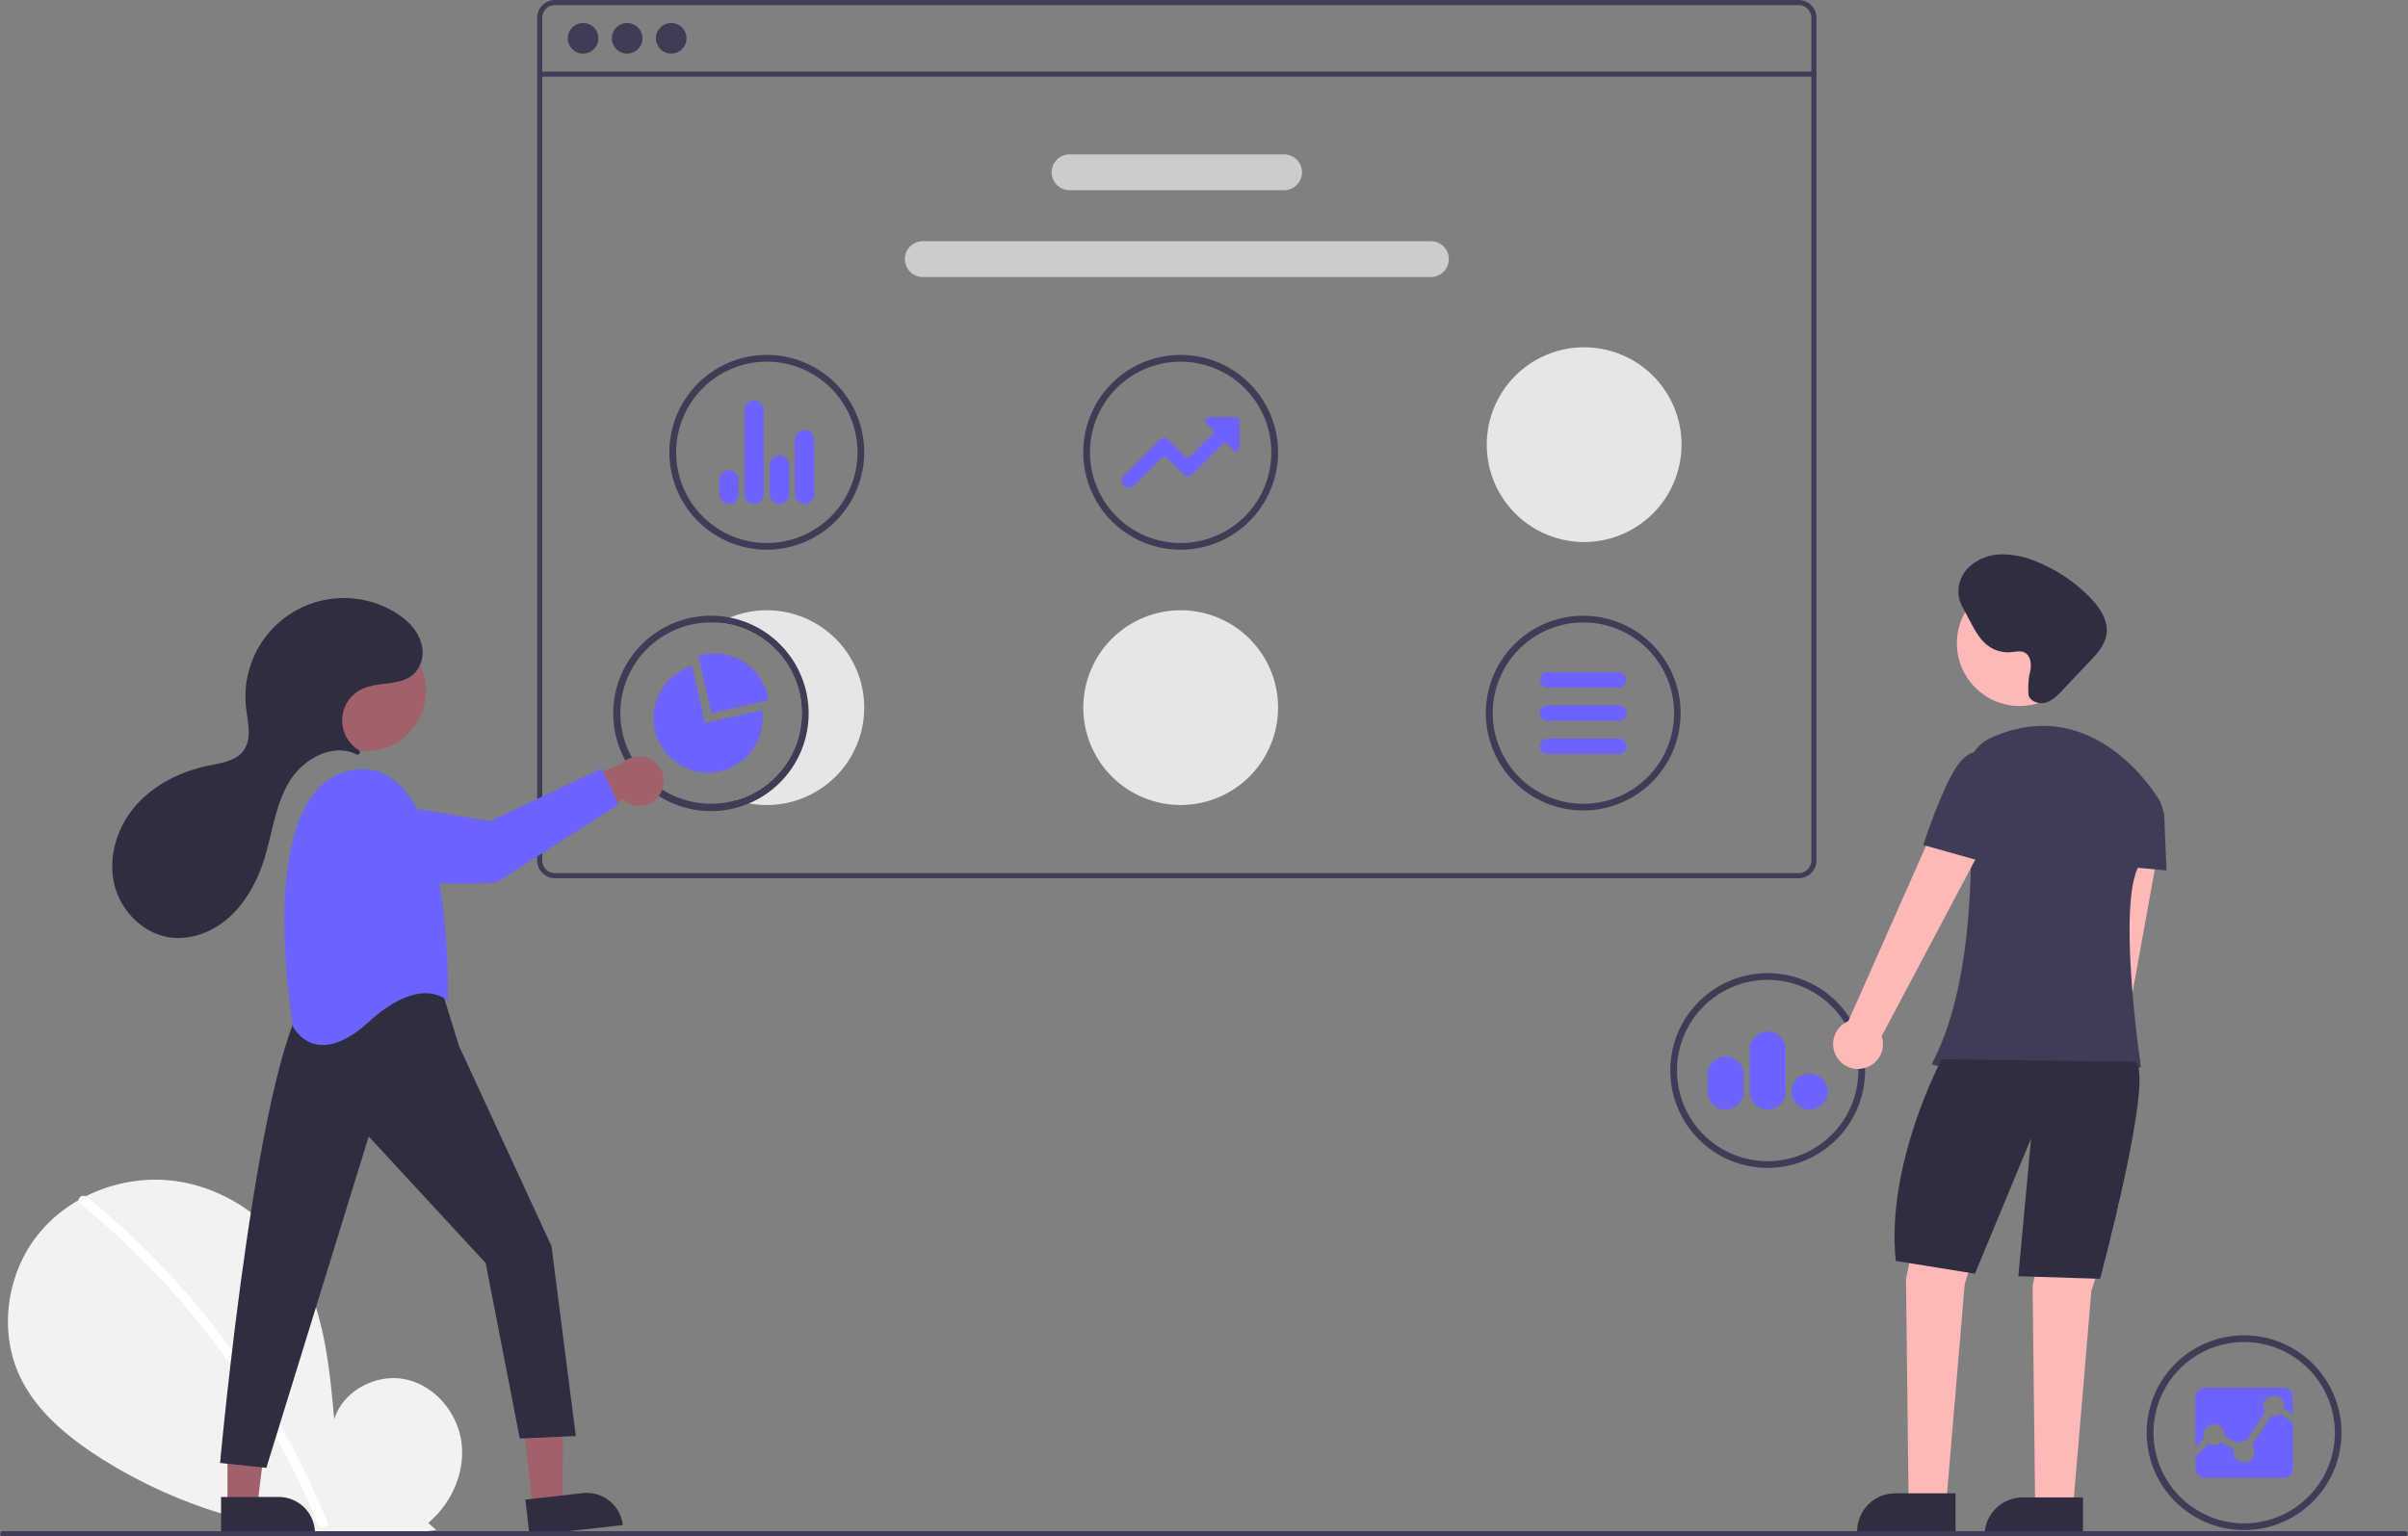 <svg xmlns="http://www.w3.org/2000/svg" viewBox="0 0 739.33 471.78"><rect x="0" y="0" width="739.33" height="471.78" fill="#808080" stroke="none"/><defs><style>.cls-1{fill:#f2f2f2;}.cls-2{fill:#fff;}.cls-3{fill:#3f3d56;}.cls-4{fill:#ccc;}.cls-5{fill:#6c63ff;}.cls-6{fill:#e6e6e6;}.cls-7{fill:#a0616a;}.cls-8{fill:#2f2e41;}.cls-9{fill:#ffb8b8;}</style></defs><g id="Layer_2" data-name="Layer 2"><g id="Layer_1-2" data-name="Layer 1"><path class="cls-1" d="M131.5,467.67c7.05-5.95,11.33-15.37,10.21-24.53s-8.08-17.58-17.1-19.53-19.31,3.44-22,12.26c-1.51-17-3.25-34.7-12.28-49.17-8.19-13.11-22.35-22.48-37.71-24.16s-31.52,4.66-41.1,16.78S-.45,409.06,6.25,423c4.95,10.26,14.05,17.88,23.59,24.09a152.16,152.16,0,0,0,104.09,22.77Z"/><path class="cls-2" d="M26.65,367.55A249,249,0,0,1,61.36,402a253.23,253.23,0,0,1,27.37,40.51,254.1,254.1,0,0,1,11.72,24.81c.7,1.73-2.1,2.48-2.8.77a247.11,247.11,0,0,0-22.58-42.73A248.79,248.79,0,0,0,44.78,388,250.16,250.16,0,0,0,24.61,369.6C23.16,368.42,25.22,366.38,26.65,367.55Z"/><path class="cls-3" d="M552.23,0H170.41a5.5,5.5,0,0,0-5.49,5.49V264.21a5.5,5.5,0,0,0,5.49,5.49H552.23a5.5,5.5,0,0,0,5.49-5.49V5.49A5.5,5.5,0,0,0,552.23,0Zm3.92,264.21a3.93,3.93,0,0,1-3.92,3.93H170.41a3.93,3.93,0,0,1-3.92-3.93V5.49a3.92,3.92,0,0,1,3.92-3.92H552.23a3.92,3.92,0,0,1,3.92,3.92Z"/><rect class="cls-3" x="165.71" y="21.98" width="391.23" height="1.57"/><circle class="cls-3" cx="179.03" cy="11.76" r="4.7"/><circle class="cls-3" cx="192.56" cy="11.76" r="4.7"/><circle class="cls-3" cx="206.08" cy="11.76" r="4.7"/><path class="cls-4" d="M394.25,58.41H328.39a5.49,5.49,0,0,1,0-11h65.86a5.49,5.49,0,1,1,0,11Z"/><path class="cls-4" d="M439.33,85.07h-156a5.49,5.49,0,0,1,0-11h156a5.49,5.49,0,1,1,0,11Z"/><path class="cls-3" d="M486.12,248.89A29.9,29.9,0,1,1,516,219,29.9,29.9,0,0,1,486.12,248.89Zm0-57.74A27.84,27.84,0,1,0,514,219,27.84,27.84,0,0,0,486.12,191.15Z"/><path class="cls-3" d="M235.44,168.81a29.91,29.91,0,1,1,29.9-29.9h0A29.94,29.94,0,0,1,235.44,168.81Zm0-57.74a27.84,27.84,0,1,0,27.84,27.84A27.84,27.84,0,0,0,235.44,111.07Z"/><path class="cls-5" d="M247.06,154.76a3,3,0,0,1-3-2.95V135a3,3,0,0,1,3-2.95h0A3,3,0,0,1,250,135v16.78A3,3,0,0,1,247.06,154.76Zm-7.71,0a3,3,0,0,1-3-2.94h0v-9a3,3,0,0,1,2.95-3h0a3,3,0,0,1,3,3v9A3,3,0,0,1,239.35,154.76Zm-7.77,0a3,3,0,0,1-3-2.95V126a3,3,0,0,1,2.95-3h0a3,3,0,0,1,2.95,3v25.81A3,3,0,0,1,231.58,154.76Zm-7.75,0a3,3,0,0,1-3-2.95h0v-3.87a3,3,0,1,1,5.9,0v3.88A3,3,0,0,1,223.83,154.76Z"/><path class="cls-3" d="M689,469.87a29.9,29.9,0,1,1,29.9-29.9A29.9,29.9,0,0,1,689,469.87Zm0-57.74A27.84,27.84,0,1,0,716.87,440h0A27.87,27.87,0,0,0,689,412.13Z"/><path class="cls-5" d="M697.27,434.78l-5.83,8.91a3.13,3.13,0,0,1,.72,2,3.21,3.21,0,1,1-6.41,0,4.18,4.18,0,0,1,0-.61L682,442.86a3.22,3.22,0,0,1-3.81.48l-4.09,3.83V451a2.86,2.86,0,0,0,2.85,2.86h24.24A2.87,2.87,0,0,0,704,451V436.82l-3.91-2.61a3.24,3.24,0,0,1-2.82.57Z"/><path class="cls-5" d="M679.74,437.36a3.21,3.21,0,0,1,3.2,3.21h0V441l4,2.25a3.13,3.13,0,0,1,2-.72,3.23,3.23,0,0,1,.69.07l5.84-9a3.2,3.2,0,0,1,5.21-3.71,3.16,3.16,0,0,1,.59,1.86,3.92,3.92,0,0,1-.08.76l2.76,1.84v-5.35a2.86,2.86,0,0,0-2.85-2.85H676.91a2.86,2.86,0,0,0-2.85,2.85v15.33l2.67-2.57a3.19,3.19,0,0,1,3-4.3Z"/><path class="cls-3" d="M362.51,168.81a29.91,29.91,0,1,1,29.9-29.91h0A29.94,29.94,0,0,1,362.51,168.81Zm0-57.74a27.84,27.84,0,1,0,27.83,27.84h0A27.86,27.86,0,0,0,362.51,111.07Z"/><path class="cls-5" d="M346.62,149.74a2.18,2.18,0,0,1-1.54-3.71L356.13,135a1.86,1.86,0,0,1,1.31-.55h0a1.85,1.85,0,0,1,1.32.54l5.12,5.13a1.1,1.1,0,0,0,.79.32h0a1.12,1.12,0,0,0,.79-.32l7.23-7.25a.37.37,0,0,0,0-.52h0L370.35,130a1.11,1.11,0,0,1,.79-1.9h8.31a1.11,1.11,0,0,1,1.11,1.11v8.31a1.12,1.12,0,0,1-1.9.79l-2.34-2.35a.39.39,0,0,0-.53,0h0L366,145.72a1.86,1.86,0,0,1-1.32.55h0a1.86,1.86,0,0,1-1.31-.55l-5.13-5.13a1.14,1.14,0,0,0-1.57,0l-8.51,8.52A2.12,2.12,0,0,1,346.62,149.74Z"/><path class="cls-6" d="M362.51,247.21a29.9,29.9,0,1,1,29.9-29.9h0A29.94,29.94,0,0,1,362.51,247.21Z"/><path class="cls-6" d="M486.38,166.45a29.9,29.9,0,1,1,29.9-29.9h0A29.92,29.92,0,0,1,486.38,166.45Z"/><path class="cls-6" d="M235.44,187.41a29.84,29.84,0,0,0-14.65,3.84,27.84,27.84,0,0,1,5.33,54.47,27.54,27.54,0,0,0,3.57.93,29.19,29.19,0,0,0,5.75.56,29.9,29.9,0,0,0,0-59.8Z"/><path class="cls-3" d="M224.1,189.65a29.37,29.37,0,0,0-5.76-.57,30,30,0,1,0,5.76.57Zm2,56.07a27.84,27.84,0,1,1-7.78-54.57c.83,0,1.64,0,2.45.1a27.84,27.84,0,0,1,5.33,54.47Z"/><path class="cls-5" d="M235.75,213.72A16.76,16.76,0,0,0,215.7,201.1c-.43.09-.86.21-1.25.33l4,17.56L236,215C235.93,214.59,235.85,214.15,235.75,213.72Z"/><path class="cls-5" d="M234.05,218.08l-17.57,4-4-17.56A16.76,16.76,0,1,0,234,218.08Z"/><path class="cls-3" d="M542.73,358.65a29.9,29.9,0,1,1,29.9-29.9A29.9,29.9,0,0,1,542.73,358.65Zm0-57.74a27.84,27.84,0,1,0,27.84,27.84A27.84,27.84,0,0,0,542.73,300.91Z"/><path class="cls-5" d="M555.63,340.73a5.54,5.54,0,1,1,5.53-5.54A5.53,5.53,0,0,1,555.63,340.73Zm-12.9,0a5.53,5.53,0,0,1-5.53-5.53V322.3a5.53,5.53,0,0,1,11.06,0v12.9A5.54,5.54,0,0,1,542.73,340.73Zm-12.9,0a5.53,5.53,0,0,1-5.53-5.53V330a5.53,5.53,0,1,1,11.06,0v5.16A5.54,5.54,0,0,1,529.83,340.73Z"/><polygon class="cls-7" points="163.57 462.9 172.68 461.87 173.03 426.22 159.58 427.75 163.57 462.9"/><path class="cls-8" d="M191.22,468.33l-28.64,3.25h0l-1.26-11.06h0l17.58-2a11.14,11.14,0,0,1,12.32,9.81Z"/><polygon class="cls-7" points="69.84 462.33 79.01 462.33 83.38 426.95 69.84 426.95 69.84 462.33"/><path class="cls-8" d="M96.7,470.85H67.88V459.71H85.56A11.13,11.13,0,0,1,96.7,470.85Z"/><path class="cls-8" d="M135.65,304.12l5.24,17,28.43,61.52L176.8,441l-17.21.75-10.47-53.87L113.21,349,81.78,450.76l-14.21-1.5S79.54,317.58,96,304.12C96,304.12,122.93,291.4,135.65,304.12Z"/><circle class="cls-7" cx="112.42" cy="212.24" r="18.38"/><path class="cls-5" d="M137.52,307.48s2.25-76.31-29.18-71.07S90,315.34,90,315.34s6.74,13.47,23.2-1.5S137.52,307.48,137.52,307.48Z"/><path class="cls-7" d="M202.57,244a7.52,7.52,0,0,1-10.38,2.31,7,7,0,0,1-1.05-.81L167.6,258.15l1.23-13.84L191,234.39A7.57,7.57,0,0,1,202.57,244Z"/><path class="cls-5" d="M112.24,245.73l38.21,6.45L184.69,236l5.2,11.12L152.4,271s-39.68,2.69-48.85-7.77c-3.44-3.92-3.83-7.5-3-10.43A10.29,10.29,0,0,1,112.24,245.73Z"/><path class="cls-8" d="M110.23,231.55a.75.75,0,0,0,.06-1.07.52.52,0,0,0-.16-.14,10.69,10.69,0,0,1,1-18.74c5.4-2.57,12.72-.57,16.71-5.52a9.26,9.26,0,0,0,1.73-7.54c-.87-4.67-4.38-8.14-8.32-10.52a30.24,30.24,0,0,0-45.7,29.28c.51,4.5,1.9,9.54-.78,13.19-2.35,3.22-6.8,3.82-10.7,4.62-8.38,1.71-16.46,5.67-22.14,12s-8.71,15.35-7,23.72,8.59,15.73,17,17c6.88,1.06,14-1.86,19-6.65S79.26,270,81.28,263.35c2.39-7.9,3.33-16.42,7.64-23.46,4.23-6.89,13.32-11.83,20.46-8.24A.78.78,0,0,0,110.23,231.55Z"/><path class="cls-9" d="M642.75,367.56a7.6,7.6,0,0,0,3.41-10.19,7.42,7.42,0,0,0-.7-1.14l17.71-98L646.65,258l-12.3,96.89a7.64,7.64,0,0,0,8.4,12.64Z"/><polygon class="cls-9" points="591.47 362.92 585.2 392.71 585.98 459.35 597.74 459.35 603.23 394.28 611.85 366.84 591.47 362.92"/><polygon class="cls-9" points="630.34 365.15 624.07 394.94 624.85 461.59 636.61 461.59 642.1 396.51 650.72 369.07 630.34 365.15"/><path class="cls-8" d="M581.88,458.59l18.53,0h0l0,11.67h0l-30.21.08h0A11.69,11.69,0,0,1,581.88,458.59Z"/><path class="cls-8" d="M621,459.85l18.54,0h0l0,11.67h0l-30.21.08h0A11.68,11.68,0,0,1,621,459.85Z"/><circle class="cls-9" cx="620.09" cy="197.55" r="19.26"/><path class="cls-3" d="M662.64,245.18c-5.86-9.19-24.25-31-51.62-18.48a11.63,11.63,0,0,0-6.72,11.47c1.32,17.48,3,62-11.26,88.68,0,0,41.55,12.55,64.29.78,0,0-7.84-52.52,0-62.72a42.19,42.19,0,0,0,6.28-10.76A10.1,10.1,0,0,0,662.64,245.18Z"/><path class="cls-3" d="M655,244.53l7.69,3.2a2.92,2.92,0,0,1,1.79,2.57l.71,17-17.25-1.57Z"/><path class="cls-8" d="M596.17,325.28s-17.24,32.15-14.11,61.94l24.31,3.92,17.24-41.55-3.92,42.33,25.09.79s16.47-61.16,11-66.64Z"/><path class="cls-9" d="M571.68,328.15a7.6,7.6,0,0,0,6.36-8.66,8.5,8.5,0,0,0-.32-1.3l35-66L597,247l-29.5,66.58a7.64,7.64,0,0,0,4.14,14.59Z"/><path class="cls-3" d="M617.49,234.38l-6.48-2.9s-5.5-3.41-10.37,4.09-10.13,23.92-10.13,23.92l21.14,5.95Z"/><path class="cls-8" d="M623.17,206.82c.69-2.4.49-5.65-1.83-6.55-1.22-.48-2.57-.1-3.86,0a10.29,10.29,0,0,1-7.12-2c-2.41-1.79-3.9-4.53-5.31-7.17l-2.14-4a17.55,17.55,0,0,1-1.21-2.6,10.27,10.27,0,0,1,2.75-10.26,14.84,14.84,0,0,1,10.16-4,27.3,27.3,0,0,1,10.86,2.32,48,48,0,0,1,16.19,10.88c3,3.07,5.74,7.08,5.11,11.33-.49,3.31-2.9,6-5.2,8.39l-8.35,8.81c-1.47,1.56-3.05,3.18-5.12,3.78s-4.72-.28-5.28-2.35A24.48,24.48,0,0,1,623.17,206.82Z"/><path class="cls-3" d="M738.55,471.78H.78a.79.79,0,0,1,0-1.57H738.55a.79.79,0,0,1,0,1.57Z"/><path class="cls-5" d="M497.1,231.53h-22a2.35,2.35,0,1,1,0-4.7h22a2.35,2.35,0,0,1,0,4.7Z"/><path class="cls-5" d="M497.1,221.34h-22a2.35,2.35,0,1,1,0-4.7h22a2.35,2.35,0,0,1,0,4.7Z"/><path class="cls-5" d="M497.1,211.15h-22a2.36,2.36,0,0,1,0-4.71h22a2.36,2.36,0,0,1,0,4.71Z"/></g></g></svg>